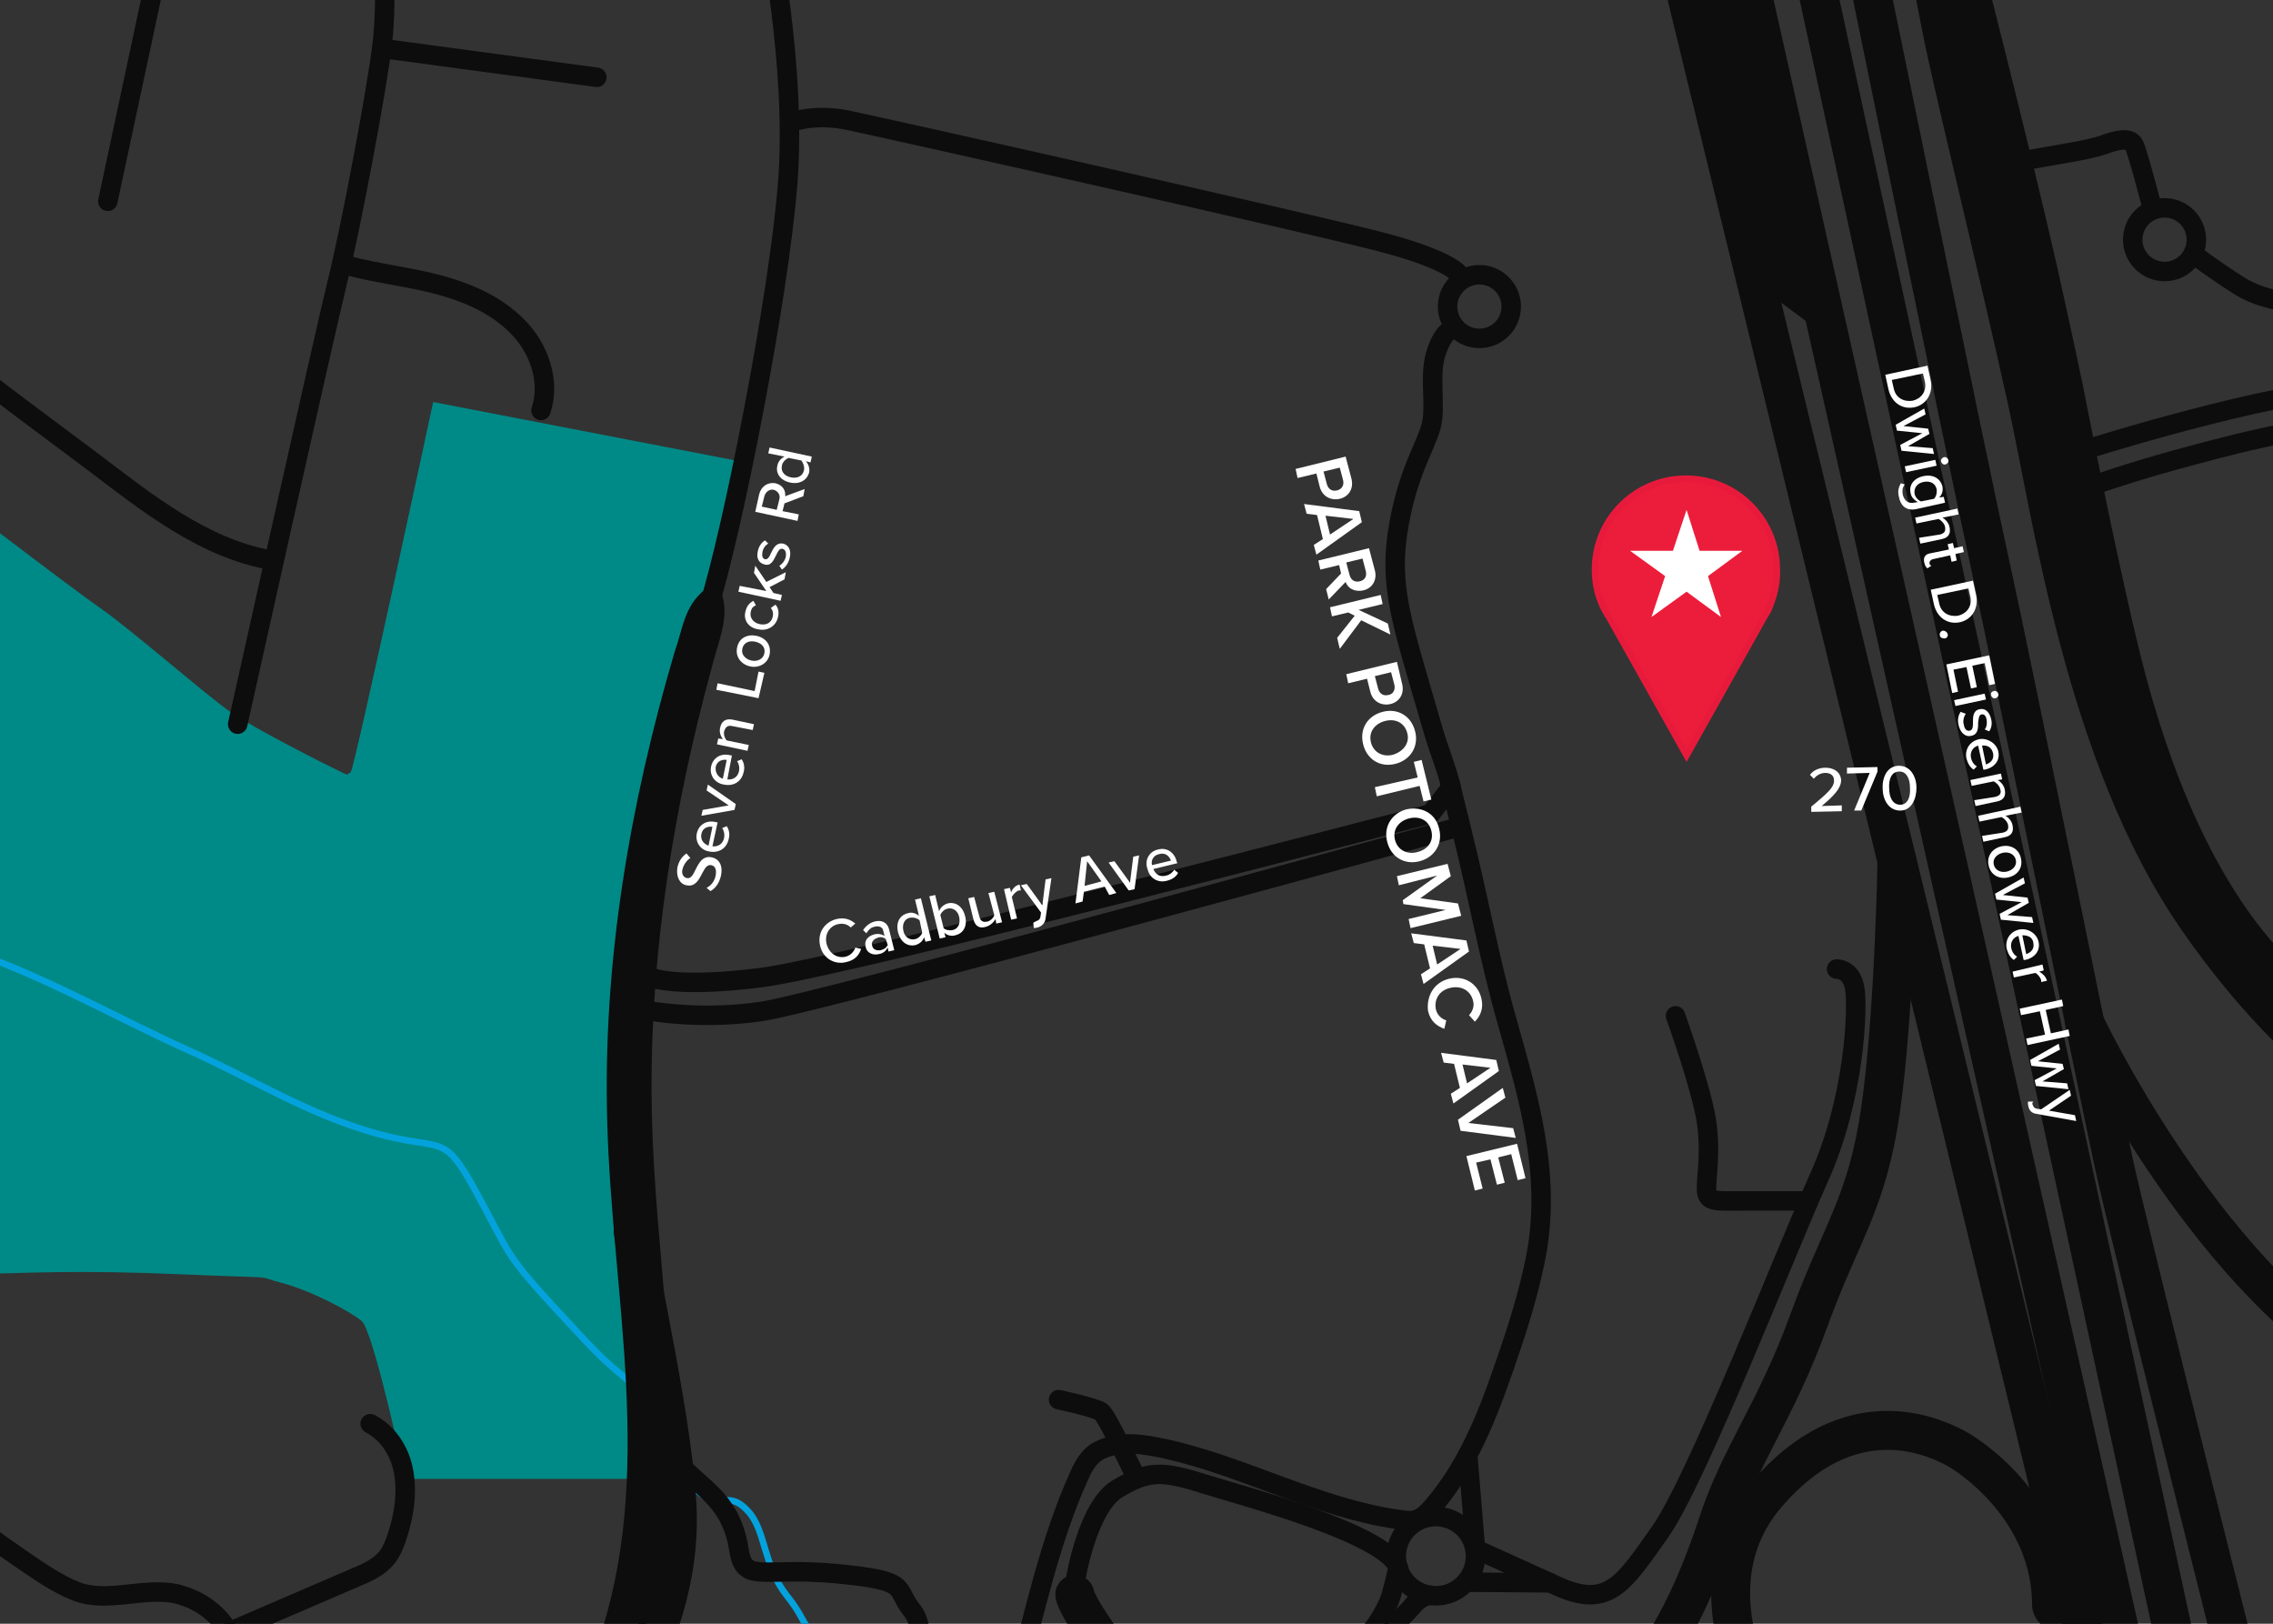 <?xml version="1.0" encoding="utf-8"?>
<!-- Generator: Adobe Illustrator 26.0.2, SVG Export Plug-In . SVG Version: 6.00 Build 0)  -->
<svg version="1.1" xmlns="http://www.w3.org/2000/svg" xmlns:xlink="http://www.w3.org/1999/xlink" x="0px" y="0px"
	 viewBox="0 0 350 250" style="enable-background:new 0 0 350 250;" xml:space="preserve">
<style type="text/css">
	._x0033__x0020_pt_x0020_road_x0020_line{fill:none;stroke:#0D0D0D;stroke-width:3;stroke-linecap:round;stroke-miterlimit:10;}
	._x0036__x0020_pt_x0020_road_x0020_line{fill:none;stroke:#0D0D0D;stroke-width:6;stroke-linecap:round;stroke-miterlimit:10;}
	.Parks{fill:#008A87;}
	.st0{fill:#333333;}
	.st1{opacity:0.35;fill:#333333;}
	.st2{fill:#FFFFFF;}
	.st3{fill:#008A87;}
	.st4{fill:none;stroke:#494949;stroke-width:6;stroke-miterlimit:10;}
	.st5{fill:#03A2DD;}
	.st6{fill:none;stroke:#03A2DD;stroke-width:3;stroke-miterlimit:10;}
	.st7{opacity:0.15;fill:#008A87;}
	.st8{fill:#269C99;}
	.st9{fill:none;stroke:#0D0D0D;stroke-width:3;stroke-miterlimit:10;}
	.st10{fill:none;stroke:#03A2DD;stroke-miterlimit:10;}
	.st11{fill:none;stroke:#03A2DD;stroke-width:2;stroke-miterlimit:10;}
	.st12{fill:#008A87;stroke:#03A2DD;stroke-miterlimit:10;}
	.st13{fill:none;stroke:#03A2DD;stroke-linecap:round;stroke-miterlimit:10;}
	.st14{fill:none;stroke:#03A2DD;stroke-linejoin:round;stroke-miterlimit:10;}
	.st15{fill:none;stroke:#008A87;stroke-miterlimit:10;}
	.st16{opacity:0.5;}
	.st17{fill-rule:evenodd;clip-rule:evenodd;fill:#FFFFFF;}
	.st18{fill:none;stroke:#008A87;stroke-linecap:round;stroke-miterlimit:10;}
	.st19{fill:none;stroke:#0D0D0D;stroke-width:3;stroke-linecap:round;stroke-miterlimit:10;}
	.st20{fill:none;stroke:#494949;stroke-width:6;stroke-linecap:round;stroke-miterlimit:10;}
	.st21{fill:none;stroke:#565656;stroke-width:3;stroke-linecap:square;stroke-miterlimit:10;}
	.st22{fill:none;stroke:#0D0D0D;stroke-width:9;stroke-miterlimit:10;}
	.st23{fill:none;stroke:#0D0D0D;stroke-width:6;stroke-miterlimit:10;}
	.st24{fill:none;stroke:#0D0D0D;stroke-width:2;stroke-miterlimit:10;}
	.st25{fill:#EDECED;stroke:#0D0D0D;stroke-miterlimit:10;}
	.st26{fill:#EC1D3B;}
	.st27{fill:none;stroke:#0D0D0D;stroke-width:8;stroke-linecap:round;stroke-miterlimit:10;}
	.st28{fill:none;stroke:#0D0D0D;stroke-width:15;stroke-miterlimit:10;}
	.st29{fill:none;stroke:#0D0D0D;stroke-width:3.101;stroke-miterlimit:10;}
	.st30{fill:none;stroke:#0D0D0D;stroke-width:3;stroke-linecap:round;stroke-linejoin:bevel;stroke-miterlimit:10;}
	.st31{fill:#0D0D0D;stroke:#0D0D0D;stroke-width:3;stroke-miterlimit:10;}
	.st32{fill:none;stroke:#0D0D0D;stroke-width:3.534;stroke-miterlimit:10;}
	.st33{fill:none;stroke:#0D0D0D;stroke-width:3;stroke-linecap:round;stroke-linejoin:round;stroke-miterlimit:10;}
	.st34{fill:#0D0D0D;}
	.st35{fill:#008A87;stroke:#0D0D0D;stroke-width:3;stroke-linecap:round;stroke-miterlimit:10;}
	.st36{fill:#FFFFFF;stroke:#0D0D0D;stroke-width:6;stroke-miterlimit:10;}
	.st37{fill:#0D0D0D;stroke:#0D0D0D;stroke-miterlimit:10;}
	.st38{fill:#FFFFFF;stroke:#0D0D0D;stroke-width:3;stroke-miterlimit:10;}
	.st39{fill:none;stroke:#0D0D0D;stroke-width:9;stroke-linecap:round;stroke-miterlimit:10;}
	.st40{fill:none;stroke:#0D0D0D;stroke-width:6;stroke-linecap:round;stroke-linejoin:round;stroke-miterlimit:10;}
	.st41{fill:none;stroke:#0D0D0D;stroke-width:6.131;stroke-miterlimit:10;}
	.st42{fill:none;stroke:#0D0D0D;stroke-width:3;stroke-linecap:square;stroke-miterlimit:10;}
	.st43{fill:#333333;stroke:#0D0D0D;stroke-width:3;stroke-miterlimit:10;}
	.st44{fill:none;stroke:#0D0D0D;stroke-width:2.229;stroke-linecap:round;stroke-miterlimit:10;}
	.st45{fill:#03A2DD;stroke:#0D0D0D;stroke-width:3;stroke-miterlimit:10;}
	.st46{fill:none;stroke:#0D0D0D;stroke-width:6;stroke-linecap:round;stroke-miterlimit:10;}
	.st47{fill:none;stroke:#0D0D0D;stroke-width:6;stroke-linecap:square;stroke-miterlimit:10;}
	.st48{fill:none;stroke:#494949;stroke-width:3;stroke-linecap:round;stroke-miterlimit:10;}
	.st49{fill:none;stroke:#565656;stroke-width:3;stroke-linecap:round;stroke-miterlimit:10;}
	.st50{fill:#0D0D0D;stroke:#0D0D0D;stroke-width:3;stroke-linecap:round;stroke-miterlimit:10;}
	.st51{fill:#EDECED;}
	.st52{fill:#FFFEFF;}
	.st53{fill:#FFFFFF;stroke:#FFFFFF;stroke-width:0.175;stroke-miterlimit:10;}
	.st54{fill:#EC1D3B;stroke:#E81A3B;stroke-miterlimit:10;}
	.st55{fill:none;}
	.st56{fill:none;stroke:#EDECED;stroke-miterlimit:10;}
</style>
<g id="Map_Screenshot">
</g>
<g id="Charcoal_Background">
	<rect x="-7.9" y="-3.5" class="st0" width="370" height="258.9"/>
</g>
<g id="Parks_and_Rivers">
	<path class="Parks" d="M66.7,61.9l47.1,9.1c0,0-5.5,28.9-15.1,57.2c-5.7,16.8-3.7,18.8-2.8,30.7c1,11.9,3.2,68.8,3.2,68.8H62.4
		c0,0-4.9-22.8-6.7-24.3c-1.8-1.5-7.8-4.7-12.4-5.9s0.9-0.6-15.3-1.3s-23.7-0.2-32.7,0s-6.7-122.8-6.7-122.8s21.9,16.8,26.8,20.2
		s16.4,13.5,20.2,16.1c3.8,2.6,14.7,8.1,16.4,8.9c1.7,0.8,1.2,0.8,2,0.3C54.6,118.3,66.7,61.9,66.7,61.9z"/>
	<path class="st13" d="M-18.9,134c0,0,2,0.2,5.2,4s0.9,5.4,11.5,9.3s21.6,10.1,31.2,14.4s18.5,9.9,28.9,12.8
		c10.4,2.9,10.2-0.5,15.4,9c5.2,9.5,4.3,9.3,11.6,17.3c7.3,7.9,7.6,8.2,11.3,11.3c3.7,3.1,9,17,12.4,18.3s4.1-0.5,6.7,2.4
		c2.6,2.9,2.3,8.4,5.8,12.8s1.9,4.5,5.5,6.5"/>
</g>
<g id="Roads">
	<path class="st19" d="M118.1-11.8c0,0,4.6,21.9,3.2,39.9c-1.4,18-8.6,54.1-12.2,65.4"/>
	<g>
		<path class="st34" d="M91.9,253.4c9.2-26.2,2.3-53.6,1.6-80.8c-0.7-24.5,3.5-48.9,10.4-72.3c1.2-3.3,1.4-6.9,4.6-9.5
			c0.9-0.8,2.4-0.3,2.7,0.9c1.1,3.3-0.6,7.2-1.4,10.3c0,0-1.3,4.9-1.3,4.9c-5.5,21.3-8.7,43.5-8.1,65.5c0.5,20.4,4.6,41.5,2.2,62.3
			c-0.8,7.1-2.4,14.1-5,20.8c-0.6,1.5-2.3,2.3-3.9,1.7C92.2,256.6,91.4,254.9,91.9,253.4L91.9,253.4z"/>
	</g>
	<circle class="_x0033__x0020_pt_x0020_road_x0020_line" cx="227.8" cy="47.2" r="4.9"/>
	<path class="_x0033__x0020_pt_x0020_road_x0020_line" d="M123,18.5c0,0,3.1-0.9,7.5,0c4.4,0.9,72.8,16.2,83.1,19s11.2,4.9,11.2,4.9
		"/>
	<path class="st19" d="M100.3,150.5c0,0,3.8,1.7,17,0s98.2-24,103-25.2"/>
	<path class="st19" d="M223.6,122.2c-0.3-2.6-2-6.4-3.2-10.7c-4.5-15.6-6.7-21.2-5-30.7s4.9-13,5.2-16.5c0.3-3.5-0.5-7,0.6-10.2
		c1.1-3.2,2.4-3.4,2.4-3.4"/>
	<path class="st19" d="M100.3,155.7c0.2,0,7.9,1.4,17.1,0c9.2-1.4,107.3-28.4,107.3-28.4"/>
	<path class="st19" d="M156.6,258.3c2.8-10.3,5-20.8,9.4-30.7c0.6-1.4,1.3-2.8,2.5-3.8c1.1-0.8,2.5-1.2,3.8-1.4
		c2.4-0.3,4.9,0.2,7.3,0.7c12,2.7,23.2,9,35.4,10.8c1,0.1,2,0.4,3,0.1c1-0.3,1.8-1.1,2.5-1.9c6.2-7.1,9.3-16.2,12.3-25.1
		c1.5-4.4,3.1-10,3.9-14.6c2-12.2-1.3-23.3-4.6-35c-2.7-9.4-4.5-19.4-6.9-29c-0.3-1.4-1.6-6.4-1.9-7.8"/>
	<circle class="_x0033__x0020_pt_x0020_road_x0020_line" cx="221.1" cy="239.6" r="6.1"/>
	<path class="st19" d="M282.8,149.2c0,0,2.3-0.1,2.8,3c0.5,3.1,0,16.9-5.5,29.1c-5.5,12.3-18.9,46.7-24.5,54.6
		c-5.6,7.9-7.9,11.9-15.8,8.3s-12.6-5.7-12.6-5.7L226,224"/>
	<path class="st19" d="M220.2,245.6c-1.2,0.2-2.1,0.9-2.8,1.8c-0.7,0.8-1.7,1.7-2.4,2.6c-0.7,0.8-0.9,1.4-1.6,2.2
		c-2.2,2.5-1.2,5.8-1.1,8.8"/>
	<line class="_x0033__x0020_pt_x0020_road_x0020_line" x1="225.7" y1="243.6" x2="238.7" y2="243.7"/>
	<path class="st19" d="M208.3,260.1c0,0-1.1-4.8,1.4-7.3s4.1-5.7,4.5-7.1s1.1-4.4,1.1-4.4c-2.2-5.2-23.3-10.8-29.8-12.8
		c-6.6-2.1-8.7-2.1-13.4,0.7c-4.7,2.8-6.5,14.1-6.5,14.1"/>
	<path class="st19" d="M258,156.4c0,0,4.1,11.4,4.8,16.5c0.7,5.1-0.2,9,0,10.6c0.2,1.6,1.6,1.4,5.5,1.4c3.9,0,10.1,0,10.1,0"/>
	<line class="_x0036__x0020_pt_x0020_road_x0020_line" x1="323.8" y1="262.9" x2="258" y2="-7.7"/>
	<path class="_x0036__x0020_pt_x0020_road_x0020_line" d="M259.7-7.7c0,0,3-0.9,3.3,2.8S275.8,44,275.8,44l4.3,3.2"/>
	<line class="_x0036__x0020_pt_x0020_road_x0020_line" x1="268.3" y1="-7.7" x2="332.4" y2="277.9"/>
	<path class="_x0036__x0020_pt_x0020_road_x0020_line" d="M292.1,132.6c0,0-0.4,23.3-2.5,38.1c-2.1,14.7-6.1,18.9-11.1,32.7
		c-5,13.8-10.6,20.8-14,31.2s-7.7,18.9-12.2,23.8c-5.5,6.1-20.1,8.3-32.1,6.1c-32-5.8-43.7-2.5-49.2-10c-5.5-7.5-5.5-9-5.5-9"/>
	<path class="st46" d="M272.2,264.4c-0.7-1.5-12.5-20.2,0-34.5c12.5-14.4,24.9-8.9,28.2-7.3c3.3,1.5,15.5,10.1,15.5,24.5
		c0,1.5,4.8,3,4.8,3"/>
	<line class="st46" x1="337.6" y1="265.2" x2="278.5" y2="-7.8"/>
	<path class="st46" d="M285.7-13.2c0,0,17.1,83.6,20.7,99.9s16.5,80.4,19,92c2.3,10.9,22.3,90,22.3,90"/>
	<path class="st46" d="M401.5,210.6c0,0-11.9,15.3-37.3,0S321,157.5,321,157.5"/>
	<path class="st34" d="M293-11.7l10.4-1.5c0,0,9,35,13.3,54c2.2,9.8,4,18.4,4,18.4s5.2,26.9,8.9,41.7c4.4,17.7,11.3,34.5,21.6,45.6
		c11.7,12.5,25.8,19.7,25.8,19.7l-1.8,12.4c0,0-20.4-8-39.4-35.6c-17.8-25.8-22.8-63.8-26.7-81.2c-4.8-21.7-11.4-48.2-13.1-57
		C293.9-5.8,293-11.7,293-11.7z"/>
	<circle class="_x0033__x0020_pt_x0020_road_x0020_line" cx="333.3" cy="36.9" r="4.9"/>
	<path class="st19" d="M312.4,24.6c4.3-0.8,9.3-1.5,11.5-2.3c2.1-0.8,4.1-1.2,4.7,0c0.6,1.2,2.8,9.7,2.8,9.7"/>
	<path class="st19" d="M366.5,46.3c0,0-5.8,1.5-9.6,0.9s-8.3-0.8-12.1-3.2c-3.8-2.4-7.1-4.9-7.1-4.9"/>
	<path class="st19" d="M382.5,60c0,0-8.4-1.8-23.2,0c-14.8,1.8-38.4,9.3-38.4,9.3"/>
	<path class="st19" d="M382.5,64.3c0,0-8.3,0.2-18.6,0.8c-10.4,0.6-21.5,3.7-28.9,5.7c-7.3,2-13.2,4.1-13.2,4.1"/>
	<path class="st19" d="M-8.7,231.4c4.1,3.1,8.3,6.1,12.5,9c2.5,1.7,5.1,3.5,7.9,4.6c4.7,1.9,10.5-0.7,15.5,0.4
		c0.3,0.1,0.7,0.2,1,0.3c2.9,0.9,5.5,2.9,7,5.5c1.6,2.6,2.1,5.8,1.5,8.8"/>
	<path class="st19" d="M57,219.2c2.9,1.5,4.7,4.5,5.2,7.7c0.5,3.2,0,6.4-1,9.5c-0.4,1.3-0.9,2.5-1.7,3.5c-1.2,1.4-2.9,2.2-4.6,2.9
		c-6.5,2.8-13,5.6-19.5,8.4"/>
	<path class="_x0033__x0020_pt_x0020_road_x0020_line" d="M-21.5,37.9c2.9,6.8,7.5,11.3,13.1,15.9c7.4,6,15.1,11.6,22.7,17.3
		c8.3,6.3,16.9,13.2,27.2,15.1"/>
	<path class="st19" d="M58.9-10.9c0,0,0.8,10.1,0,17.3c-0.8,7.2-5,29.2-6.9,36.8s-15.4,68.3-15.4,68.3"/>
	<path class="st19" d="M83.3,63.2c1.5-4.5-0.3-9.6-3.6-12.9c-3.3-3.4-7.8-5.3-12.3-6.5c-4.6-1.2-9.3-1.7-13.8-2.9"/>
	<line class="st19" x1="91.9" y1="11.9" x2="59.2" y2="7.5"/>
	<line class="st19" x1="16.6" y1="31" x2="24.7" y2="-6.9"/>
	<line class="st19" x1="220.3" y1="125.3" x2="223.3" y2="121.4"/>
	<path class="st19" d="M163,215.5c0,0,5.7,1.2,6.6,1.9c0.9,0.7,5.4,10.2,5.4,10.2"/>
	<path class="st19" d="M140.4,256.9c0,0,2.8-5.5,0-9c-2.8-3.5,0-4.5-11.5-5.6c-11.5-1.1-14.3,1.6-15.1-3.6
		c-1.8-11.8-11.4-9.5-13.9-23.2"/>
	<path class="_x0036__x0020_pt_x0020_road_x0020_line" d="M99.1,255.7c0,0,5.4-9.9,5.2-22.3c-0.2-12.4-6.2-38.5-6.8-43.9"/>
</g>
<g id="Landmarks">
</g>
<g id="Office_Pin">
	<g>
		
			<g id="Local_presence_x2C__proximity_x2C__location_x2C__nearby_x2C__GPS_x5F_1_00000012462122215609594110000008051369710218346914_">
			<g id="Layer_2_00000110472763436093481290000003577754635739725975_">
				<g id="Layer_1-2_00000173149208247468085400000002962907169777008538_">
					<path class="st54" d="M273.6,87.7c0-7.7-6.2-14-14-14c-7.7,0-14,6.2-14,14c0,2.2,0.5,4.4,1.6,6.4l0,0l0.1,0.1
						c0.1,0.2,0.2,0.5,0.4,0.7l12,21.4l12-21.4c0.1-0.2,0.3-0.4,0.4-0.7l0.1-0.1l0,0C273.1,92.1,273.7,89.9,273.6,87.7z"/>
				</g>
			</g>
		</g>
		<polygon class="st2" points="259.7,78.5 261.7,84.8 268.3,84.8 263,88.7 265,95 259.7,91.1 254.3,95 256.4,88.7 251,84.8 
			257.6,84.8 		"/>
	</g>
</g>
<g id="Street_Names">
	<g>
		<path class="st2" d="M207.2,70.3l0.9,3.4c0.4,1.6-0.5,2.8-1.8,3.1c-1.3,0.3-2.7-0.3-3.1-1.9l-0.5-2l-2.9,0.7l-0.3-1.4L207.2,70.3z
			 M206.8,73.9l-0.5-1.9l-2.5,0.6l0.5,1.9c0.2,0.8,0.8,1.2,1.6,1S207,74.6,206.8,73.9z"/>
		<path class="st2" d="M203.7,83l-0.9-3.7l-1.6-0.2l-0.4-1.5l8.5,1.1l0.4,1.7l-7,5l-0.4-1.5L203.7,83z M204.1,79.4l0.7,2.9l3.6-2.4
			L204.1,79.4z"/>
		<path class="st2" d="M206.5,88.3l-0.3-1.3l-2.9,0.7l-0.3-1.4l7.8-1.9l0.9,3.4c0.4,1.5-0.4,2.8-1.8,3.1c-1.4,0.3-2.4-0.4-2.7-1.3
			l-2.6,2.7l-0.4-1.6L206.5,88.3z M210.3,87.9l-0.5-1.9l-2.5,0.6l0.5,1.9c0.2,0.8,0.8,1.2,1.6,1C210.2,89.3,210.5,88.7,210.3,87.9z"
			/>
		<path class="st2" d="M208.6,94.8l-1-0.5l-2.5,0.6l-0.3-1.4l7.8-1.9l0.3,1.4l-3.7,0.9l4.5,2.1l0.4,1.7l-4.5-2.2l-3.3,4.4l-0.4-1.7
			L208.6,94.8z"/>
		<path class="st2" d="M215.1,101.9l0.8,3.4c0.4,1.6-0.5,2.8-1.8,3.1s-2.7-0.3-3.1-1.9l-0.5-2l-2.9,0.7l-0.3-1.4L215.1,101.9z
			 M214.7,105.4l-0.5-1.9l-2.5,0.6l0.5,1.9c0.2,0.8,0.8,1.2,1.6,1C214.5,106.9,214.9,106.2,214.7,105.4z"/>
		<path class="st2" d="M217.9,112.6c0.6,2.3-0.7,4.4-3,5c-2.3,0.6-4.4-0.6-5-3s0.7-4.4,3-5C215.2,109,217.3,110.2,217.9,112.6z
			 M216.7,112.9c-0.4-1.6-1.8-2.3-3.4-1.9c-1.6,0.4-2.6,1.7-2.2,3.3c0.4,1.6,1.9,2.3,3.4,1.9C216.1,115.7,217.1,114.4,216.7,112.9z"
			/>
		<path class="st2" d="M218.3,119.7l-0.6-2.4l1.2-0.3l1.5,6.1l-1.2,0.3l-0.6-2.4l-6.6,1.6l-0.3-1.4L218.3,119.7z"/>
		<path class="st2" d="M221.6,127.6c0.6,2.3-0.7,4.4-3,5s-4.4-0.6-5-3c-0.6-2.3,0.7-4.4,3-5C219,124.1,221.1,125.3,221.6,127.6z
			 M220.4,127.9c-0.4-1.6-1.8-2.3-3.4-1.9c-1.6,0.4-2.6,1.7-2.2,3.3c0.4,1.6,1.9,2.3,3.4,1.9C219.9,130.8,220.8,129.5,220.4,127.9z"
			/>
		<path class="st2" d="M222.6,140.1l-6.5-0.9l-0.1-0.6l5.3-3.8l-5.9,1.5l-0.3-1.4l7.8-1.9l0.5,1.9l-4.7,3.4l5.8,0.8l0.5,1.9
			l-7.8,1.9l-0.3-1.4L222.6,140.1z"/>
		<path class="st2" d="M220.2,149.1l-0.9-3.7l-1.6-0.2l-0.4-1.5l8.5,1.1l0.4,1.7l-7,5l-0.4-1.5L220.2,149.1z M220.6,145.6l0.7,2.9
			l3.6-2.4L220.6,145.6z"/>
		<path class="st2" d="M223.1,150.7c2.4-0.6,4.5,0.8,5,3c0.4,1.6-0.2,2.8-1,3.6l-0.9-1c0.5-0.5,0.9-1.4,0.6-2.3
			c-0.4-1.5-1.8-2.3-3.5-1.9s-2.5,1.8-2.2,3.3c0.2,0.9,0.9,1.5,1.6,1.7l-0.3,1.3c-1.1-0.4-2.1-1.1-2.5-2.7
			C219.6,153.5,220.7,151.3,223.1,150.7z"/>
		<path class="st2" d="M224.8,167.5l-0.9-3.7l-1.6-0.2l-0.4-1.5l8.5,1.1l0.4,1.7l-7,5l-0.4-1.5L224.8,167.5z M225.2,163.9l0.7,2.9
			l3.6-2.4L225.2,163.9z"/>
		<path class="st2" d="M231.4,167.5l0.4,1.5l-5.7,3.9l6.9,0.8l0.4,1.5l-8.5-1.1l-0.4-1.7L231.4,167.5z"/>
		<path class="st2" d="M233.6,176.1l1.3,5.3l-1.2,0.3l-1-4l-2,0.5l1,3.9l-1.2,0.3l-1-3.9l-2.2,0.5l1,4l-1.2,0.3l-1.3-5.3
			L233.6,176.1z"/>
	</g>
	<g>
		<path class="st2" d="M126.3,145.7c-0.5-2,0.6-3.7,2.5-4.2c1.3-0.3,2.2,0.1,2.9,0.7l-0.7,0.6c-0.5-0.5-1.2-0.7-2-0.5
			c-1.3,0.3-2.1,1.6-1.7,3.1c0.4,1.4,1.6,2.2,2.9,1.9c0.8-0.2,1.3-0.8,1.5-1.4l0.9,0.2c-0.3,0.9-0.9,1.7-2.2,2
			C128.7,148.6,126.8,147.7,126.3,145.7z"/>
		<path class="st2" d="M136.7,145.9c-0.3,0.5-0.7,0.9-1.4,1c-0.8,0.2-1.8-0.1-2-1.1c-0.3-1.1,0.5-1.7,1.2-1.9
			c0.6-0.2,1.2-0.1,1.7,0.2l-0.2-0.8c-0.1-0.6-0.7-0.8-1.4-0.6c-0.5,0.1-0.9,0.5-1.2,1l-0.5-0.5c0.4-0.6,1-1.1,1.7-1.3
			c1-0.3,2,0,2.3,1.2l0.8,3.2l-0.9,0.2L136.7,145.9z M136.4,144.6c-0.3-0.3-0.9-0.4-1.3-0.2c-0.6,0.2-1,0.7-0.8,1.2
			c0.1,0.6,0.7,0.8,1.3,0.7c0.5-0.1,0.9-0.4,1.1-0.8L136.4,144.6z"/>
		<path class="st2" d="M142.3,144.3c-0.2,0.6-0.7,1-1.3,1.2c-1.2,0.3-2.3-0.4-2.7-1.9c-0.4-1.5,0.2-2.7,1.5-3c0.6-0.2,1.2,0,1.7,0.4
			l-0.6-2.5l0.9-0.2l1.6,6.5l-0.9,0.2L142.3,144.3z M141.6,141.7c-0.3-0.3-0.9-0.5-1.5-0.4c-0.9,0.2-1.2,1.1-1,2
			c0.2,1,1,1.5,1.8,1.3c0.5-0.1,1-0.6,1.1-1L141.6,141.7z"/>
		<path class="st2" d="M143.1,138l0.9-0.2l0.6,2.5c0.2-0.6,0.7-1,1.3-1.2c1.2-0.3,2.3,0.4,2.7,1.9c0.4,1.5-0.2,2.7-1.5,3
			c-0.6,0.2-1.3,0-1.7-0.4l0.2,0.7l-0.9,0.2L143.1,138z M146.7,143.2c0.9-0.2,1.2-1.1,1-2c-0.2-1-1-1.5-1.8-1.3
			c-0.5,0.1-1,0.6-1.1,1l0.5,2C145.6,143.2,146.2,143.3,146.7,143.2z"/>
		<path class="st2" d="M153.3,141.5c-0.3,0.5-0.8,1-1.5,1.2c-1,0.3-1.6-0.1-1.9-1.1l-0.8-3.3l0.9-0.2l0.8,3c0.2,0.8,0.6,0.9,1.2,0.8
			c0.5-0.1,1-0.6,1.1-1l-0.9-3.4l0.9-0.2l1.2,4.7l-0.9,0.2L153.3,141.5z"/>
		<path class="st2" d="M154.6,136.9l0.9-0.2l0.2,0.7c0.2-0.6,0.7-1.1,1.3-1.2l0.2,0.9c-0.1,0-0.2,0-0.3,0c-0.4,0.1-0.9,0.6-1.1,1
			l0.8,3.3l-0.9,0.2L154.6,136.9z"/>
		<path class="st2" d="M159.6,141.8c0.3-0.1,0.5-0.2,0.6-0.6l0.1-0.7l-3.1-4.2l0.9-0.2l2.4,3.3l0.5-4l0.9-0.2l-0.9,6.2
			c-0.1,0.8-0.6,1.2-1.2,1.4c-0.1,0-0.4,0.1-0.6,0.1l-0.1-0.8C159.3,141.9,159.5,141.9,159.6,141.8z"/>
		<path class="st2" d="M170.1,136.5l-3.2,0.8l-0.2,1.5l-1.1,0.3l0.9-7.1l1.2-0.3l4.2,5.8l-1.1,0.3L170.1,136.5z M167,136.4l2.6-0.7
			l-2.2-3.1L167,136.4z"/>
		<path class="st2" d="M170.7,132.8l0.9-0.2l2.4,3.3l0.5-4l0.9-0.2l-0.7,5.2l-0.9,0.2L170.7,132.8z"/>
		<path class="st2" d="M178.3,130.8c1.4-0.4,2.6,0.5,2.9,1.9l0.1,0.2l-3.7,0.9c0.3,0.8,1,1.3,2,1c0.5-0.1,1-0.5,1.2-0.9l0.6,0.5
			c-0.3,0.6-0.9,1-1.7,1.2c-1.4,0.4-2.7-0.4-3-1.8C176.2,132.5,176.9,131.1,178.3,130.8z M177.4,133.2l2.9-0.7
			c-0.2-0.6-0.8-1.3-1.8-1C177.5,131.7,177.2,132.6,177.4,133.2z"/>
	</g>
	<g>
		<path class="st2" d="M108.8,136.7c0.6-0.3,1.2-0.9,1.4-1.9c0.2-1.1-0.2-1.5-0.7-1.6c-0.7-0.1-1,0.6-1.4,1.3
			c-0.5,1-1.1,2.1-2.4,1.8c-1.1-0.2-1.6-1.4-1.4-2.7c0.2-1,0.7-1.7,1.4-2.2l0.6,0.7c-0.6,0.4-1,1-1.2,1.7c-0.2,0.7,0.1,1.3,0.7,1.4
			c0.6,0.1,0.9-0.5,1.3-1.3c0.5-1,1.1-2.2,2.5-1.9c1,0.2,1.8,1.1,1.4,2.9c-0.3,1.2-0.9,1.9-1.6,2.3L108.8,136.7z"/>
		<path class="st2" d="M107.3,128.3c0.3-1.4,1.6-2.1,3-1.7l0.2,0l-0.8,3.7c0.8,0.1,1.6-0.3,1.8-1.3c0.1-0.5,0-1.1-0.3-1.5l0.7-0.3
			c0.4,0.6,0.5,1.3,0.3,2c-0.3,1.4-1.5,2.2-3,1.9C107.9,130.9,107,129.7,107.3,128.3z M109.1,130.2l0.6-2.9
			c-0.6-0.1-1.5,0.1-1.7,1.1C107.8,129.4,108.5,130,109.1,130.2z"/>
		<path class="st2" d="M108,125.6l0.2-0.9l4-0.7l-3.4-2.3l0.2-0.9l4.3,3l-0.2,0.9L108,125.6z"/>
		<path class="st2" d="M109.5,118c0.3-1.4,1.6-2.1,3-1.7l0.2,0L112,120c0.8,0.1,1.6-0.3,1.8-1.3c0.1-0.5,0-1.1-0.3-1.5l0.7-0.3
			c0.4,0.6,0.5,1.3,0.3,2c-0.3,1.4-1.5,2.2-3,1.9C110.1,120.6,109.2,119.4,109.5,118z M111.3,119.9l0.6-2.9
			c-0.6-0.1-1.5,0.1-1.7,1.1C110.1,119.1,110.7,119.7,111.3,119.9z"/>
		<path class="st2" d="M112.8,111.8c-0.8-0.2-1.1,0.2-1.3,0.8c-0.1,0.5,0.1,1.1,0.4,1.4l3.4,0.7l-0.2,0.9l-4.7-1l0.2-0.9l0.7,0.1
			c-0.3-0.4-0.6-1.1-0.4-1.8c0.2-1,0.9-1.4,1.9-1.2l3.3,0.7l-0.2,0.9L112.8,111.8z"/>
		<path class="st2" d="M110.3,106.2l0.2-1l5.7,1.2l0.6-3l0.9,0.2l-0.9,3.9L110.3,106.2z"/>
		<path class="st2" d="M115.5,102.6c-1.4-0.3-2.3-1.5-2-2.9c0.3-1.5,1.6-2.1,3-1.8c1.4,0.3,2.3,1.4,2,2.9
			C118.2,102.2,116.8,102.9,115.5,102.6z M116.3,98.8c-0.9-0.2-1.8,0.1-2,1.1c-0.2,0.9,0.5,1.6,1.4,1.8c0.9,0.2,1.8-0.2,2-1.1
			C117.9,99.6,117.2,99,116.3,98.8z"/>
		<path class="st2" d="M114.8,94.1c0.2-0.9,0.7-1.3,1.2-1.6l0.4,0.7c-0.5,0.2-0.7,0.5-0.8,1c-0.2,0.9,0.4,1.7,1.4,1.9s1.8-0.2,2-1.2
			c0.1-0.5,0-0.9-0.3-1.3l0.7-0.5c0.4,0.4,0.6,1.1,0.4,1.9c-0.3,1.4-1.6,2.2-3,1.9C115.3,96.7,114.4,95.5,114.8,94.1z"/>
		<path class="st2" d="M118.5,90.4l0.6,0.9l1.3,0.3l-0.2,0.9l-6.5-1.4l0.2-0.9L118,91l-1.9-2.8l0.2-1.1l1.7,2.5l3-1.5l-0.2,1.1
			L118.5,90.4z"/>
		<path class="st2" d="M120,87.1c0.4-0.2,0.9-0.8,1-1.4c0.1-0.7-0.1-1.1-0.5-1.2c-0.5-0.1-0.7,0.4-1,1c-0.4,0.8-0.8,1.7-1.8,1.4
			c-0.8-0.2-1.3-0.9-1-2.1c0.2-0.8,0.6-1.3,1.1-1.6l0.5,0.5c-0.4,0.2-0.8,0.7-0.9,1.3c-0.1,0.6,0,1,0.4,1.1c0.4,0.1,0.7-0.4,0.9-0.9
			c0.4-0.8,0.8-1.7,1.9-1.5c0.8,0.2,1.3,1,1,2.2c-0.2,0.8-0.6,1.4-1.2,1.8L120,87.1z"/>
		<path class="st2" d="M120.8,77.5l-0.3,1.2l2.5,0.5l-0.2,1l-6.5-1.4l0.6-2.7c0.3-1.2,1.3-1.9,2.5-1.7c1.2,0.3,1.6,1.2,1.5,2l3-1.1
			l-0.2,1.1L120.8,77.5z M117.7,76.4l-0.4,1.6l2.3,0.5l0.4-1.6c0.2-0.7-0.2-1.3-0.9-1.5C118.5,75.3,117.9,75.7,117.7,76.4z"/>
		<path class="st2" d="M124.1,71c0.4,0.5,0.6,1.1,0.5,1.7c-0.3,1.2-1.4,1.9-2.9,1.6c-1.5-0.3-2.3-1.4-2-2.6c0.1-0.6,0.5-1.1,1.1-1.4
			l-2.5-0.5l0.2-0.9l6.5,1.4l-0.2,0.9L124.1,71z M121.4,70.5c-0.4,0.2-0.9,0.6-1,1.2c-0.2,0.9,0.4,1.6,1.4,1.8c1,0.2,1.8-0.2,2-1.1
			c0.1-0.5-0.1-1.1-0.4-1.5L121.4,70.5z"/>
	</g>
	<g>
		<path class="st2" d="M296.8,56.3l0.5,2.3c0.4,2-0.7,3.7-2.5,4.1c-1.9,0.4-3.5-0.7-4-2.7l-0.5-2.3L296.8,56.3z M291.6,59.8
			c0.3,1.5,1.6,2.1,2.9,1.9c1.3-0.3,2.2-1.4,1.9-2.9l-0.3-1.3l-4.8,1L291.6,59.8z"/>
		<path class="st2" d="M296,66.7l-3.9-0.4l-0.2-0.9l4.4-2.5l0.2,0.9l-3.4,1.8l3.8,0.4l0.2,0.8l-3.3,1.9l3.8,0.3l0.2,0.9l-5-0.5
			l-0.2-0.9L296,66.7z"/>
		<path class="st2" d="M298,70.8l0.2,0.9l-4.7,1l-0.2-0.9L298,70.8z M299.3,70.4c0.3-0.1,0.6,0.1,0.7,0.4c0.1,0.3-0.1,0.6-0.4,0.7
			c-0.3,0.1-0.6-0.1-0.7-0.4C298.8,70.8,299,70.5,299.3,70.4z"/>
		<path class="st2" d="M293.3,74.6c-0.4,0.5-0.4,1-0.3,1.6c0.2,0.7,0.7,1.4,1.7,1.2l0.6-0.1c-0.5-0.3-1-0.7-1.1-1.4
			c-0.3-1.2,0.5-2.3,2-2.6c1.5-0.3,2.6,0.4,2.9,1.6c0.1,0.6,0,1.2-0.5,1.7l0.7-0.1l0.2,0.9l-4.5,1c-1.6,0.3-2.4-0.7-2.6-1.9
			c-0.2-0.8-0.1-1.4,0.3-2.1L293.3,74.6z M297.8,76.8c0.3-0.3,0.5-0.9,0.4-1.5c-0.2-0.9-1-1.3-2-1.1c-1,0.2-1.5,0.9-1.4,1.8
			c0.1,0.5,0.5,1,1,1.2L297.8,76.8z"/>
		<path class="st2" d="M298.7,82.3c0.8-0.2,0.9-0.6,0.8-1.2c-0.1-0.5-0.6-1-1-1.2l-3.4,0.7l-0.2-0.9l6.5-1.4l0.2,0.9l-2.5,0.5
			c0.4,0.2,1,0.8,1.1,1.5c0.2,1-0.2,1.6-1.2,1.8l-3.3,0.7l-0.2-0.9L298.7,82.3z"/>
		<path class="st2" d="M297.2,85.2l2.9-0.6l-0.2-0.8l0.8-0.2l0.2,0.8l1.3-0.3l0.2,0.9l-1.3,0.3l0.2,1l-0.8,0.2l-0.2-1l-2.7,0.6
			c-0.3,0.1-0.5,0.3-0.5,0.6c0,0.2,0.2,0.4,0.3,0.4l-0.6,0.4c-0.2-0.1-0.4-0.4-0.5-0.9C296.1,85.8,296.5,85.3,297.2,85.2z"/>
		<path class="st2" d="M303.8,89.4l0.5,2.3c0.4,2-0.7,3.7-2.5,4.1c-1.9,0.4-3.5-0.7-4-2.7l-0.5-2.3L303.8,89.4z M298.6,92.9
			c0.3,1.5,1.6,2.1,2.9,1.9c1.3-0.3,2.2-1.4,1.9-2.9l-0.3-1.3l-4.8,1L298.6,92.9z"/>
		<path class="st2" d="M299.9,97.6c0.1,0.3-0.1,0.7-0.5,0.7s-0.7-0.2-0.7-0.5c-0.1-0.3,0.2-0.7,0.5-0.7
			C299.5,97.1,299.8,97.3,299.9,97.6z"/>
		<path class="st2" d="M306.3,100.9l0.9,4.4l-0.9,0.2l-0.7-3.4l-1.9,0.4l0.7,3.3l-0.9,0.2l-0.7-3.3l-2,0.4l0.7,3.4l-0.9,0.2
			l-0.9-4.4L306.3,100.9z"/>
		<path class="st2" d="M305.6,106.8l0.2,0.9l-4.7,1l-0.2-0.9L305.6,106.8z M307,106.4c0.3-0.1,0.6,0.1,0.7,0.4
			c0.1,0.3-0.1,0.6-0.4,0.7s-0.6-0.1-0.7-0.4C306.5,106.8,306.6,106.5,307,106.4z"/>
		<path class="st2" d="M302.7,109.9c-0.3,0.4-0.5,1.1-0.3,1.7c0.1,0.7,0.5,1,0.9,0.9c0.5-0.1,0.5-0.7,0.5-1.3c0-0.8,0-1.8,1-2
			c0.8-0.2,1.5,0.3,1.8,1.5c0.2,0.8,0,1.5-0.3,1.9l-0.7-0.3c0.3-0.3,0.4-0.9,0.3-1.5c-0.1-0.6-0.4-0.9-0.8-0.8
			c-0.4,0.1-0.4,0.6-0.5,1.2c0,0.9,0,1.9-1.1,2.1c-0.8,0.2-1.6-0.4-1.9-1.6c-0.2-0.8-0.1-1.5,0.3-2.1L302.7,109.9z"/>
		<path class="st2" d="M307.7,115.7c0.3,1.4-0.6,2.5-2.1,2.8l-0.2,0l-0.8-3.7c-0.8,0.2-1.3,1-1.1,1.9c0.1,0.5,0.4,1,0.9,1.3
			l-0.5,0.5c-0.6-0.4-0.9-1-1.1-1.7c-0.3-1.4,0.5-2.7,2-3C306,113.6,307.4,114.4,307.7,115.7z M305.2,114.8l0.6,2.9
			c0.6-0.2,1.3-0.7,1.1-1.7C306.7,115,305.9,114.7,305.2,114.8z"/>
		<path class="st2" d="M307.2,122.7c0.8-0.2,1-0.6,0.8-1.2c-0.1-0.5-0.6-1-1-1.2l-3.4,0.7l-0.2-0.9l4.7-1l0.2,0.9l-0.7,0.1
			c0.4,0.2,1,0.8,1.1,1.5c0.2,1-0.2,1.6-1.2,1.8l-3.3,0.7l-0.2-0.9L307.2,122.7z"/>
		<path class="st2" d="M308.4,128.2c0.8-0.2,0.9-0.6,0.8-1.2c-0.1-0.5-0.6-1-1-1.2l-3.4,0.7l-0.2-0.9l6.5-1.4l0.2,0.9l-2.5,0.5
			c0.4,0.2,1,0.8,1.1,1.5c0.2,1-0.2,1.6-1.2,1.8l-3.3,0.7l-0.2-0.9L308.4,128.2z"/>
		<path class="st2" d="M308.2,130.3c1.4-0.3,2.7,0.4,3,1.9c0.3,1.5-0.6,2.6-2,2.9c-1.4,0.3-2.7-0.4-3-1.9
			C305.9,131.8,306.8,130.6,308.2,130.3z M309,134.2c0.9-0.2,1.6-0.9,1.4-1.8c-0.2-0.9-1.1-1.3-2-1.1c-0.9,0.2-1.6,0.9-1.4,1.8
			C307.2,134,308.1,134.4,309,134.2z"/>
		<path class="st2" d="M311.3,138.9l-3.9-0.4l-0.2-0.9l4.4-2.5l0.2,0.9l-3.4,1.8l3.8,0.4l0.2,0.8l-3.3,1.9l3.8,0.3l0.2,0.9l-5-0.5
			l-0.2-0.9L311.3,138.9z"/>
		<path class="st2" d="M313.9,145c0.3,1.4-0.6,2.5-2.1,2.8l-0.2,0l-0.8-3.7c-0.8,0.2-1.3,1-1.1,1.9c0.1,0.5,0.4,1,0.9,1.3l-0.5,0.5
			c-0.6-0.4-0.9-1-1.1-1.7c-0.3-1.4,0.5-2.7,2-3C312.3,142.9,313.6,143.7,313.9,145z M311.4,144l0.6,2.9c0.6-0.2,1.3-0.7,1.1-1.7
			C313,144.2,312.1,144,311.4,144z"/>
		<path class="st2" d="M314.5,148.5l0.2,0.9l-0.7,0.2c0.5,0.3,1,0.7,1.2,1.4l-0.9,0.2c0-0.1,0-0.2,0-0.3c-0.1-0.4-0.6-1-0.9-1.1
			l-3.3,0.7l-0.2-0.9L314.5,148.5z"/>
		<path class="st2" d="M314.9,159.3l-0.8-3.6l-2.9,0.6l-0.2-1l6.5-1.4l0.2,1l-2.7,0.6l0.8,3.6l2.7-0.6l0.2,1l-6.5,1.4l-0.2-1
			L314.9,159.3z"/>
		<path class="st2" d="M316.7,164.5l-3.9-0.4l-0.2-0.9l4.4-2.5l0.2,0.9l-3.4,1.8l3.8,0.4l0.2,0.8l-3.3,1.9l3.8,0.3l0.2,0.9l-5-0.5
			l-0.2-0.9L316.7,164.5z"/>
		<path class="st2" d="M313,170.1c0.1,0.3,0.2,0.5,0.6,0.6l0.7,0.1l4.4-3l0.2,0.9l-3.4,2.3l4,0.7l0.2,0.9l-6.1-1.1
			c-0.8-0.1-1.2-0.6-1.3-1.3c0-0.1-0.1-0.4,0-0.6l0.8,0C312.9,169.8,312.9,170,313,170.1z"/>
	</g>
	<g>
		<path class="st2" d="M278.9,124.2c2.4-2,3.6-3,3.5-4.1c0-0.8-0.7-1.1-1.3-1.1c-0.8,0-1.4,0.4-1.8,0.9l-0.6-0.6
			c0.5-0.7,1.4-1.1,2.4-1.1c1.2,0,2.3,0.6,2.4,1.9c0,1.3-1.2,2.5-3,4l3.1-0.1l0,0.9l-4.7,0.1L278.9,124.2z"/>
		<path class="st2" d="M287.9,119l-3.5,0.1l0-0.9l4.7-0.1l0,0.7l-2.5,6l-1.1,0L287.9,119z"/>
		<path class="st2" d="M292.4,117.9c1.8,0,2.7,1.7,2.7,3.4c0,1.6-0.7,3.5-2.5,3.5c-1.8,0-2.7-1.7-2.7-3.4
			C289.8,119.7,290.6,117.9,292.4,117.9z M292.4,118.8c-1.2,0-1.6,1.3-1.5,2.6c0,1.3,0.5,2.5,1.7,2.5s1.6-1.3,1.5-2.6
			C294.1,120,293.6,118.7,292.4,118.8z"/>
	</g>
</g>
<g id="LABELS">
</g>
</svg>
